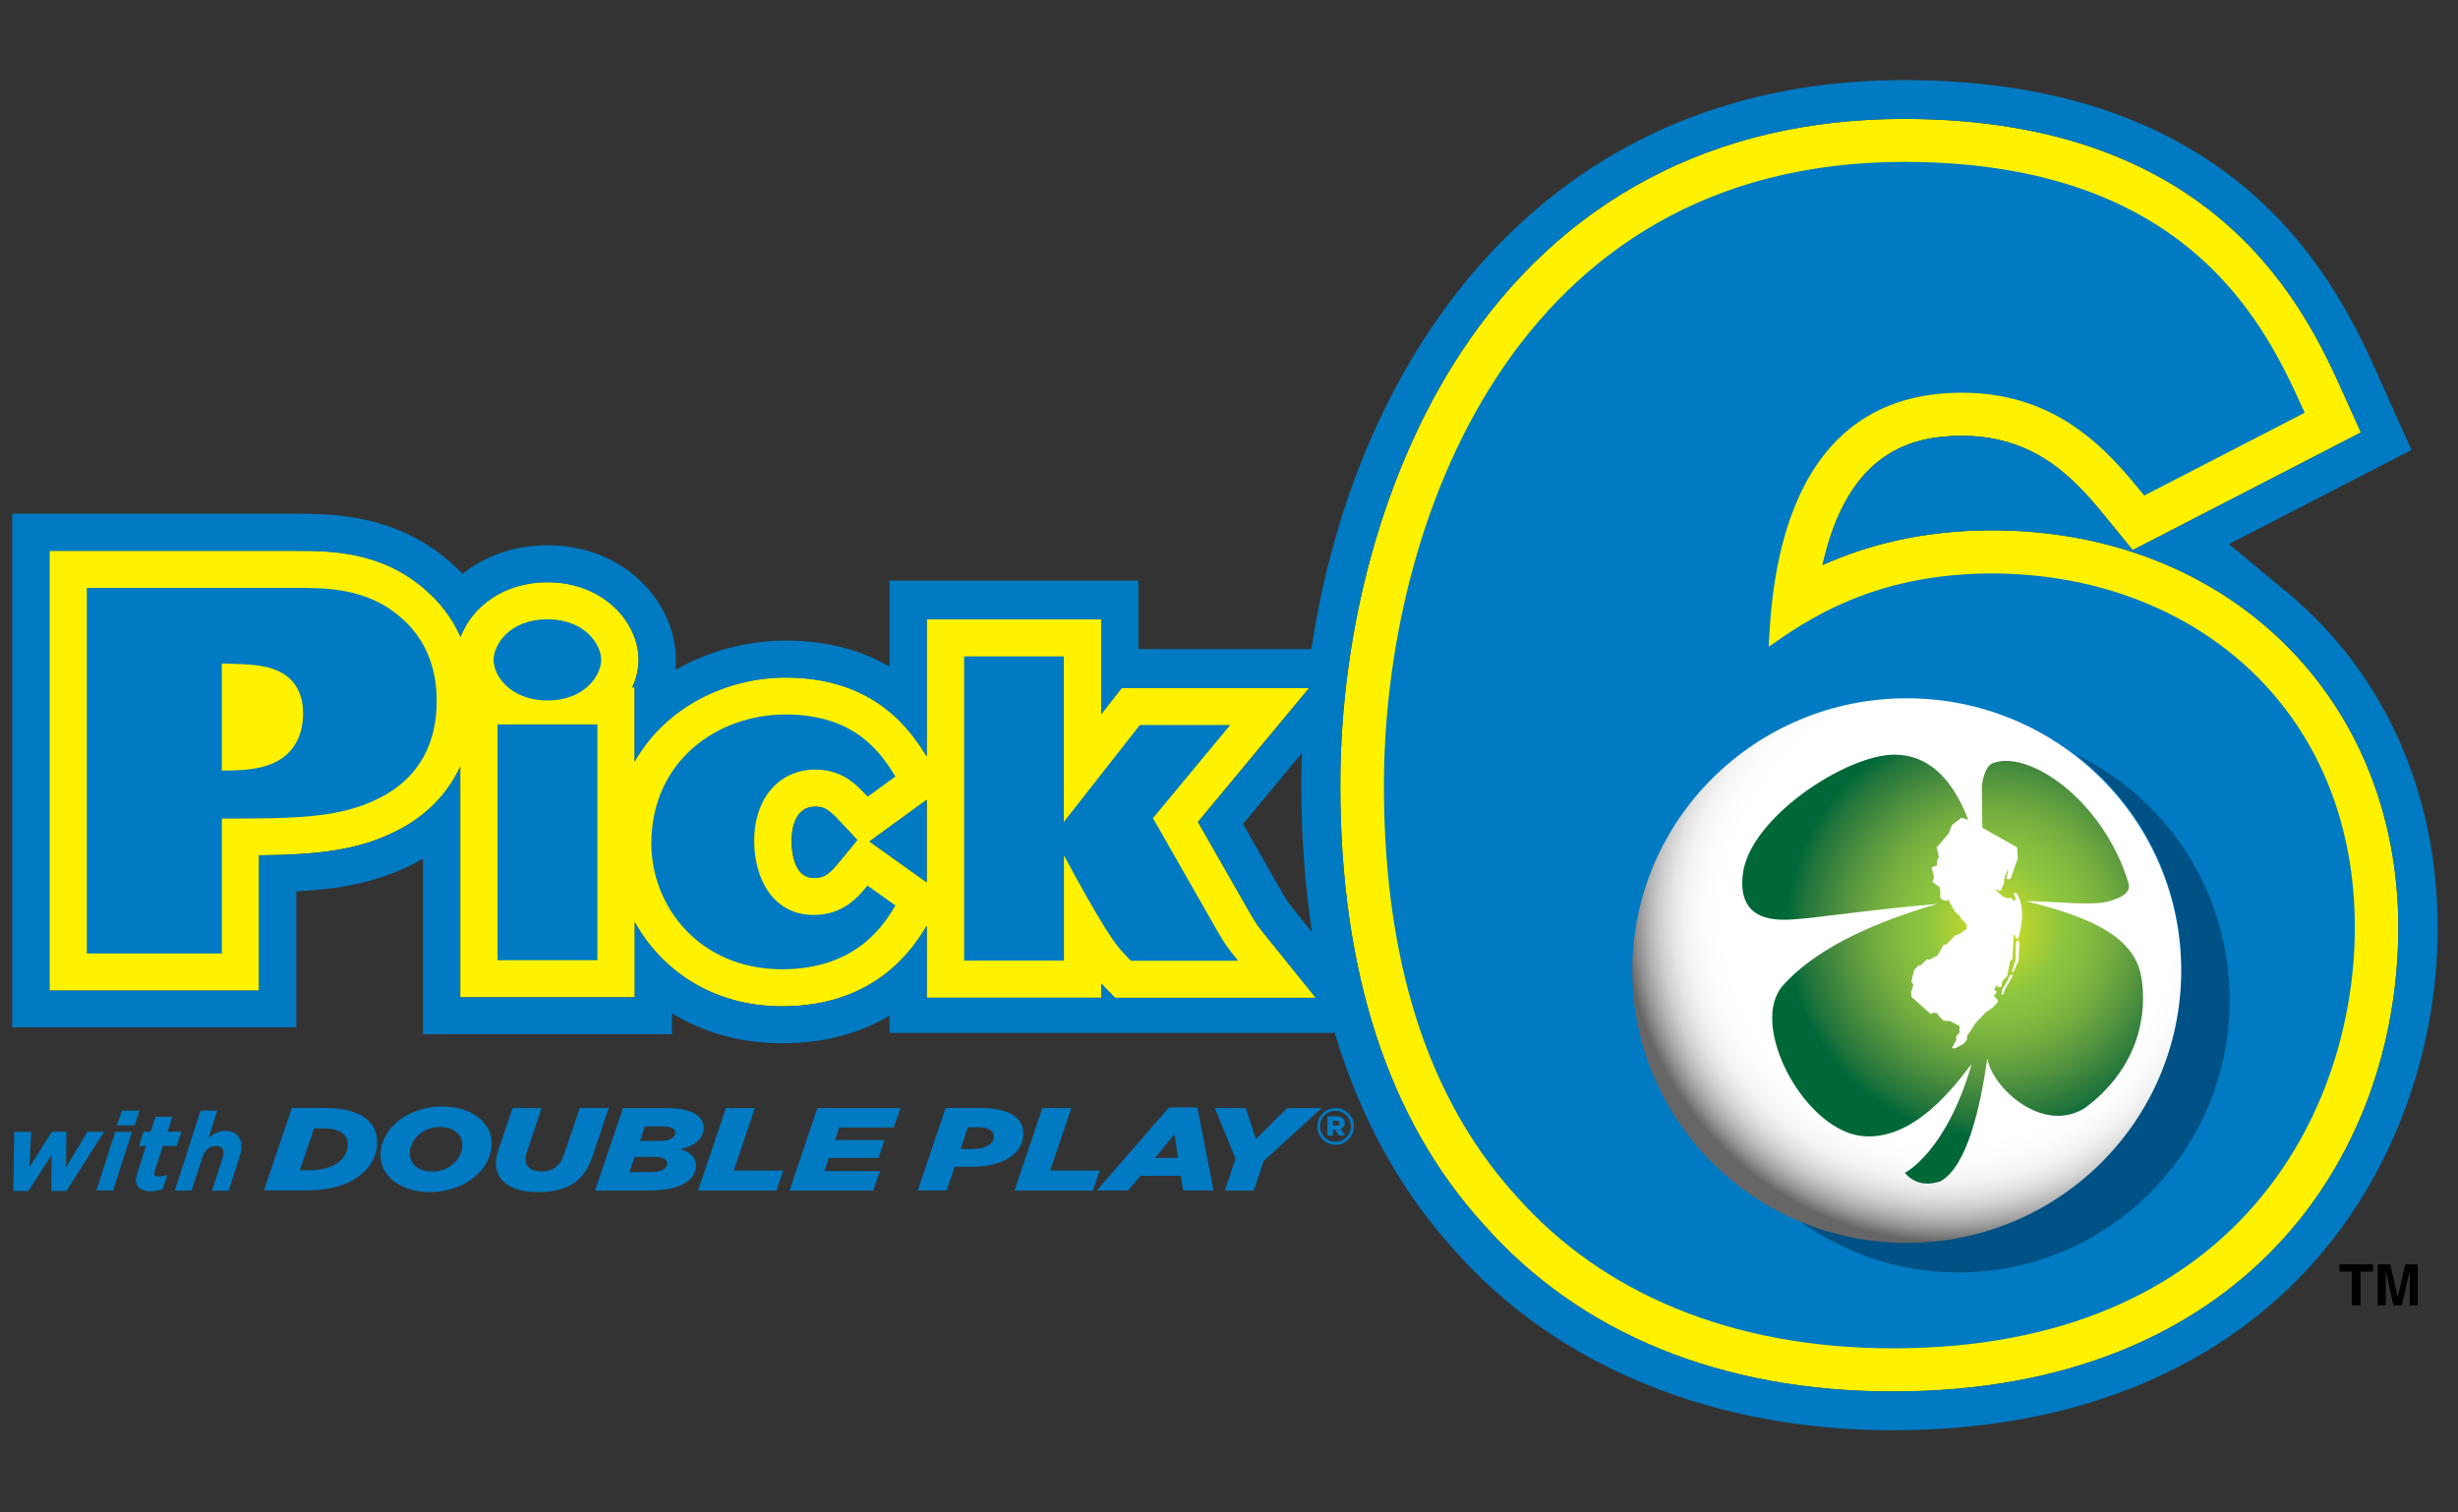 <svg width="78" height="48" viewBox="0 0 78 48" fill="none" xmlns="http://www.w3.org/2000/svg">
<rect x="0" y="0" width="78" height="48" fill="#333333" stroke="none"/>
<g clip-path="url(#clip0_2989_37890)">
<path d="M40.213 29.755C39.915 29.387 39.872 29.332 39.626 28.908C39.626 28.912 38.605 27.111 38.014 26.084C38.656 25.31 41.545 21.832 41.545 21.832H35.595C35.595 21.832 35.009 22.581 34.944 22.662V19.654H33.763H29.408V24.001C28.93 23.235 27.813 21.498 24.929 21.498C23.066 21.498 21.122 22.422 20.139 24.168V21.811H20.065C20.195 21.524 20.264 21.224 20.264 20.933C20.264 19.753 19.16 18.473 17.371 18.473C15.952 18.473 14.965 19.282 14.616 20.206C14.318 19.547 13.909 19.072 13.533 18.743C12.119 17.477 10.464 17.477 9.369 17.477H2.755H1.569V31.437H8.222V27.145C9.933 27.124 11.278 27.017 12.516 26.405C13.482 25.939 14.193 25.224 14.607 24.33V31.651H20.143V29.263C20.984 30.782 22.605 31.937 24.821 31.937C27.813 31.937 28.999 30.063 29.408 29.383V31.663H34.944V31.21C34.974 31.24 35 31.27 35.03 31.3L35.38 31.663H41.752L40.213 29.755ZM26.623 27.364C26.334 27.715 26.17 27.864 25.825 27.864C25.17 27.864 25.118 26.962 25.118 26.683C25.118 26.431 25.17 25.601 25.864 25.601C26.175 25.601 26.295 25.695 26.666 26.089C26.666 26.089 26.998 26.44 27.201 26.658C27.041 26.859 26.623 27.364 26.623 27.364ZM29.106 27.787C29.106 27.787 27.856 26.893 27.593 26.705C27.748 26.594 28.744 25.866 29.408 25.383V28.001L29.106 27.787Z" fill="#FFF200"/>
<path d="M60.067 44.16C54.621 44.16 50.125 42.32 47.064 38.842C44.063 35.539 42.532 30.855 42.532 24.929C42.532 19.915 43.916 14.922 46.331 11.23C49.521 6.353 54.389 3.773 60.412 3.773C70.449 3.773 73.213 9.921 74.389 12.548L74.92 13.724L67.677 17.459L66.952 16.569C65.961 15.35 64.723 13.831 62.257 13.831C60.679 13.831 58.644 14.315 57.834 17.934C59.166 17.335 60.934 16.83 63.206 16.83C70.682 16.83 76.106 22.131 76.106 29.434C76.106 36.763 71.147 44.16 60.067 44.16Z" fill="#FFF200"/>
<path d="M11.615 35.501C11.365 35.304 10.964 35.163 10.326 35.163H9.261L8.377 37.781H9.705C10.468 37.781 11.037 37.614 11.429 37.298C11.783 37.016 11.968 36.656 11.968 36.267C11.973 35.95 11.861 35.698 11.615 35.501ZM10.757 36.874C10.541 37.045 10.196 37.14 9.817 37.14H9.515L9.968 35.809H10.231C10.55 35.809 10.752 35.869 10.873 35.972C10.977 36.053 11.037 36.169 11.037 36.331C11.037 36.536 10.929 36.737 10.757 36.874Z" fill="#007AC2"/>
<path d="M14.034 35.116C12.891 35.116 12.072 35.86 12.072 36.656C12.072 37.323 12.706 37.832 13.641 37.832C14.784 37.832 15.603 37.088 15.603 36.292C15.603 35.625 14.969 35.116 14.034 35.116ZM13.723 37.182C13.258 37.182 13.003 36.934 13.003 36.6C13.003 36.211 13.378 35.766 13.952 35.766C14.417 35.766 14.672 36.014 14.672 36.348C14.672 36.737 14.301 37.182 13.723 37.182Z" fill="#007AC2"/>
<path d="M18.397 35.167L17.91 36.609C17.84 36.819 17.754 36.951 17.634 37.041C17.521 37.131 17.366 37.178 17.189 37.178C16.862 37.178 16.676 37.033 16.676 36.797C16.676 36.712 16.694 36.635 16.724 36.549L17.189 35.167H16.267L15.814 36.498C15.767 36.639 15.741 36.785 15.741 36.917C15.741 37.495 16.224 37.833 17.073 37.833C17.582 37.833 17.996 37.73 18.285 37.495C18.513 37.311 18.681 37.058 18.798 36.712L19.319 35.163H18.397V35.167Z" fill="#007AC2"/>
<path d="M22.329 35.796C22.329 35.462 22.036 35.167 21.139 35.167H19.768L18.884 37.785H20.591C21.613 37.785 22.087 37.443 22.087 36.989C22.087 36.72 21.88 36.549 21.587 36.468C22.053 36.373 22.329 36.125 22.329 35.796ZM20.665 37.199H19.975L20.139 36.716H20.768C21.035 36.716 21.173 36.788 21.173 36.921C21.173 37.088 20.979 37.199 20.665 37.199ZM20.927 36.211H20.311L20.462 35.749H21.031C21.307 35.749 21.428 35.826 21.428 35.946C21.428 36.108 21.255 36.211 20.927 36.211Z" fill="#007AC2"/>
<path d="M23.954 35.167H23.036L22.152 37.785H24.64L24.855 37.148H23.286L23.954 35.167Z" fill="#007AC2"/>
<path d="M25.054 37.785H27.714L27.921 37.165H26.162L26.304 36.75H27.878L28.067 36.181H26.498L26.632 35.783H28.365L28.576 35.167H25.937L25.054 37.785Z" fill="#007AC2"/>
<path d="M32.474 35.976C32.474 35.758 32.387 35.578 32.215 35.441C31.974 35.249 31.62 35.163 31.085 35.163H30.007L29.124 37.781H30.042L30.296 37.028H30.835C31.814 37.033 32.474 36.626 32.474 35.976ZM30.831 36.468H30.486L30.715 35.775H31.055C31.223 35.775 31.357 35.805 31.448 35.878C31.508 35.925 31.542 35.989 31.542 36.062C31.538 36.305 31.279 36.468 30.831 36.468Z" fill="#007AC2"/>
<path d="M33.327 37.148L33.995 35.167H33.077L32.193 37.785H34.681L34.897 37.148H33.327Z" fill="#007AC2"/>
<path d="M37.096 35.145L34.806 37.781H35.798L36.194 37.315H37.466L37.548 37.781H38.51L37.997 35.145H37.096ZM36.651 36.75L37.268 35.997L37.384 36.75H36.651Z" fill="#007AC2"/>
<path d="M40.846 35.167L39.855 36.147L39.531 35.167H38.548L39.208 36.771L38.867 37.785H39.786L40.101 36.848L41.937 35.167H40.846Z" fill="#007AC2"/>
<path d="M42.386 35.167C42.058 35.167 41.804 35.432 41.804 35.749V35.753C41.804 36.065 42.058 36.331 42.381 36.331C42.705 36.331 42.963 36.065 42.963 35.753V35.749C42.963 35.432 42.709 35.167 42.386 35.167ZM42.868 35.749C42.868 36.018 42.657 36.237 42.377 36.237C42.101 36.237 41.89 36.018 41.89 35.749V35.745C41.89 35.475 42.101 35.253 42.381 35.253C42.661 35.257 42.868 35.475 42.868 35.749Z" fill="#007AC2"/>
<path d="M42.675 35.638C42.675 35.574 42.657 35.531 42.618 35.497C42.575 35.454 42.506 35.428 42.411 35.428H42.123V36.04H42.295V35.852H42.368L42.493 36.04H42.687L42.541 35.826C42.627 35.792 42.675 35.728 42.675 35.638ZM42.506 35.646C42.506 35.689 42.472 35.719 42.411 35.719H42.299V35.569H42.411C42.468 35.569 42.506 35.595 42.506 35.646Z" fill="#007AC2"/>
<path d="M2.772 35.92L2.095 37.054L2.108 35.916H1.647L0.931 37.05L0.991 35.92H0.452L0.422 37.798H0.901L1.638 36.656L1.629 37.798H2.108L3.302 35.92H2.772Z" fill="#007AC2"/>
<path d="M3.057 37.781H3.587L4.19 35.92H3.66L3.057 37.781Z" fill="#007AC2"/>
<path d="M7.14 35.886C6.928 35.886 6.756 35.997 6.618 36.117L6.894 35.248H6.363L5.549 37.786H6.079L6.42 36.742C6.493 36.519 6.635 36.369 6.846 36.369C7.01 36.369 7.101 36.451 7.092 36.6C7.088 36.648 7.075 36.716 7.058 36.767L6.726 37.79H7.256L7.579 36.789C7.618 36.669 7.657 36.541 7.661 36.434C7.683 36.091 7.476 35.886 7.14 35.886Z" fill="#007AC2"/>
<path d="M4.898 37.238C4.898 37.216 4.906 37.182 4.915 37.152L5.169 36.369H5.609L5.756 35.916H5.316L5.471 35.441H4.936L4.781 35.916H4.557L4.41 36.369H4.635L4.363 37.212C4.337 37.293 4.32 37.37 4.315 37.443C4.303 37.648 4.453 37.807 4.777 37.807C4.919 37.807 5.057 37.781 5.165 37.73L5.311 37.281C5.221 37.319 5.122 37.34 5.036 37.34C4.936 37.349 4.893 37.306 4.898 37.238Z" fill="#007AC2"/>
<path d="M3.867 35.248L3.712 35.715H4.272L4.428 35.248H3.867Z" fill="#007AC2"/>
<path d="M2.755 18.657H9.373C10.364 18.657 11.671 18.657 12.749 19.624C13.809 20.544 13.857 21.776 13.857 22.268C13.857 23.53 13.344 24.698 11.986 25.353C10.727 25.977 9.274 25.977 7.04 25.977V30.26H2.755V18.657ZM7.036 24.454C7.614 24.454 8.295 24.437 8.791 24.159C9.356 23.864 9.619 23.291 9.619 22.632C9.619 22.174 9.468 21.532 8.726 21.254C8.364 21.109 7.933 21.075 7.04 21.057V24.454H7.036Z" fill="#007AC2"/>
<path d="M15.788 22.991H18.957V30.474H15.788V22.991ZM15.663 20.942C15.663 20.463 16.172 19.654 17.371 19.654C18.569 19.654 19.078 20.463 19.078 20.942C19.078 21.421 18.569 22.23 17.371 22.23C16.944 22.23 16.504 22.119 16.159 21.845C15.883 21.627 15.663 21.284 15.663 20.942Z" fill="#007AC2"/>
<path d="M28.416 28.737C28.072 29.31 27.205 30.761 24.817 30.761C22.169 30.761 20.669 28.737 20.669 26.778C20.669 24.125 22.79 22.675 24.929 22.675C27.162 22.675 27.964 23.92 28.416 24.643L27.533 25.285C27.149 24.874 26.718 24.425 25.864 24.425C24.747 24.425 23.933 25.314 23.933 26.684C23.933 27.873 24.523 29.037 25.821 29.037C26.744 29.037 27.214 28.489 27.528 28.104L28.416 28.737Z" fill="#007AC2"/>
<path d="M30.59 20.831H33.758V26.084L36.173 23.008H39.04L36.587 25.965L38.6 29.494C38.876 29.973 38.958 30.08 39.29 30.491H35.884C35.565 30.162 35.414 29.999 35.086 29.477C34.685 28.835 34.259 28.069 33.763 27.15V30.487H30.594V20.831H30.59Z" fill="#007AC2"/>
<path d="M25.869 25.601C25.174 25.601 25.123 26.431 25.123 26.683C25.123 26.962 25.174 27.864 25.83 27.864C26.175 27.864 26.338 27.71 26.627 27.364C26.627 27.364 27.046 26.859 27.209 26.658C27.007 26.44 26.675 26.089 26.675 26.089C26.3 25.695 26.179 25.601 25.869 25.601Z" fill="#007AC2"/>
<path d="M29.106 27.787L29.404 28.001V25.383C28.744 25.866 27.744 26.594 27.589 26.705C27.856 26.893 29.106 27.787 29.106 27.787Z" fill="#007AC2"/>
<path d="M72.592 18.811L70.733 17.267L72.885 16.159C73.26 15.966 75.178 14.978 76.524 14.281L75.523 12.047C74.252 9.202 71.268 2.541 60.412 2.541C49.025 2.541 43.015 11.256 41.614 20.6H36.125V18.426H28.227V21.156C27.412 20.681 26.343 20.33 24.933 20.33C23.73 20.33 22.497 20.647 21.428 21.263C21.441 21.156 21.449 21.045 21.449 20.938C21.449 19.192 19.893 17.305 17.375 17.305C16.276 17.305 15.361 17.665 14.68 18.212C14.564 18.088 14.443 17.977 14.327 17.874C12.576 16.308 10.494 16.304 9.373 16.304H2.755H0.388V32.605H9.403V28.288C10.74 28.219 11.891 28.023 13.029 27.462C13.163 27.398 13.292 27.325 13.421 27.252V32.823H21.324V32.16C22.29 32.75 23.463 33.109 24.821 33.109C26.119 33.109 27.257 32.814 28.227 32.232V32.78H42.355C43.162 35.462 44.421 37.764 46.141 39.664C49.409 43.364 54.354 45.392 60.075 45.392C65.564 45.392 70.104 43.63 73.204 40.301C75.843 37.465 77.356 33.507 77.356 29.439C77.347 25.139 75.657 21.366 72.592 18.811ZM41.635 29.584L41.135 28.964C40.855 28.617 40.851 28.609 40.652 28.266C40.657 28.271 40.006 27.133 39.445 26.149C39.717 25.823 40.48 24.899 41.312 23.902C41.299 24.245 41.295 24.587 41.295 24.929C41.295 26.572 41.411 28.121 41.635 29.584ZM35.38 31.663L35.03 31.3C35 31.27 34.97 31.24 34.944 31.21V31.663H29.408V29.383C28.999 30.063 27.813 31.937 24.821 31.937C22.605 31.937 20.984 30.782 20.143 29.263V31.651H14.603V24.33C14.189 25.224 13.477 25.939 12.512 26.405C11.278 27.017 9.929 27.128 8.217 27.145V31.437H1.569V17.485H2.75H9.369C10.464 17.485 12.119 17.485 13.533 18.751C13.909 19.081 14.318 19.556 14.616 20.215C14.96 19.291 15.948 18.482 17.371 18.482C19.155 18.482 20.264 19.757 20.264 20.942C20.264 21.237 20.195 21.537 20.065 21.819H20.139V24.176C21.122 22.427 23.066 21.507 24.929 21.507C27.813 21.507 28.925 23.239 29.408 24.009V19.658H33.763H34.944V22.666C35.009 22.585 35.595 21.836 35.595 21.836H41.549C41.549 21.836 38.66 25.314 38.018 26.089C38.605 27.116 39.631 28.917 39.631 28.912C39.872 29.336 39.919 29.392 40.217 29.759L41.752 31.668H35.38V31.663ZM60.067 44.16C54.621 44.16 50.125 42.321 47.064 38.842C44.063 35.539 42.532 30.855 42.532 24.929C42.532 19.915 43.916 14.922 46.331 11.23C49.521 6.353 54.389 3.773 60.412 3.773C70.449 3.773 73.213 9.921 74.389 12.548L74.92 13.725L67.677 17.459L66.952 16.57C65.961 15.35 64.723 13.831 62.257 13.831C60.679 13.831 58.644 14.315 57.834 17.934C59.166 17.335 60.934 16.831 63.206 16.831C70.682 16.831 76.106 22.131 76.106 29.434C76.106 36.763 71.147 44.16 60.067 44.16Z" fill="#007AC2"/>
<path d="M68.043 15.727C66.995 14.444 65.4 12.463 62.257 12.463C56.626 12.463 56.225 18.401 56.126 20.527C57.321 19.684 59.463 18.2 63.206 18.2C69.487 18.2 74.726 22.41 74.726 29.435C74.726 35.27 70.984 42.791 60.067 42.791C54.979 42.791 50.845 41.059 48.103 37.944C44.908 34.432 43.916 29.631 43.916 24.93C43.916 16.767 47.952 5.138 60.42 5.138C69.543 5.138 71.936 10.43 73.135 13.1L68.043 15.727Z" fill="#007AC2"/>
<path d="M51.616 43.274L51.595 43.283C51.595 43.283 51.612 43.279 51.616 43.274Z" fill="#0F7AC0"/>
<path d="M74.907 41.427H74.635V40.357H74.239V40.126H75.304V40.357H74.907V41.427Z" fill="black"/>
<path d="M76.722 41.427H76.468V40.34H76.463L76.218 41.427H75.95L75.709 40.34V41.427H75.45V40.126H75.851L76.088 41.153H76.093L76.325 40.126H76.722V41.427Z" fill="black"/>
<path d="M65.887 23.95C67.918 25.537 69.22 27.993 69.22 30.756C69.22 35.54 65.31 39.42 60.489 39.42C59.286 39.42 58.144 39.18 57.101 38.744C58.519 39.771 60.257 40.383 62.141 40.383C66.896 40.383 70.755 36.515 70.755 31.741C70.755 28.309 68.767 25.349 65.887 23.95Z" fill="#005185"/>
<path d="M60.507 39.445C65.317 39.445 69.216 35.576 69.216 30.803C69.216 26.03 65.317 22.161 60.507 22.161C55.697 22.161 51.797 26.03 51.797 30.803C51.797 35.576 55.697 39.445 60.507 39.445Z" fill="url(#paint0_radial_2989_37890)"/>
<path d="M64.288 28.6C65.387 28.609 66.388 28.767 66.965 28.592C67.517 28.425 67.603 28.228 67.539 28.014C66.741 25.387 64.361 23.77 63.231 24.224C62.956 24.335 62.891 24.934 62.891 24.934C62.891 24.934 62.887 26.735 62.986 28.296C62.839 27.052 62.279 23.95 60.119 23.95C58.579 23.95 55.505 25.965 55.303 27.757C55.13 29.28 56.394 29.216 56.976 29.174C57.605 29.131 59.355 28.87 61.485 28.686C59.093 29.375 57.493 30.256 56.583 31.27C55.467 32.511 57.252 35.882 59.11 36.057C60.968 36.233 62.412 33.884 62.563 33.785C61.744 36.592 60.446 37.221 60.446 37.221C60.86 37.713 61.399 37.542 61.567 37.495C62.421 37.041 62.856 35.099 63.063 33.572C63.18 34.466 64.788 36.019 66.163 35.163C67.922 33.85 68.129 32.117 67.957 31.047C67.767 29.794 66.487 29.135 64.288 28.6Z" fill="url(#paint1_radial_2989_37890)"/>
<path d="M61.529 27.197L61.455 26.897L61.839 26.448L61.938 26.187L62.24 25.952L62.46 26.02L64.012 26.893L64.029 27.248L63.805 27.881L63.727 27.911L63.654 27.877L63.676 27.855L63.723 27.633L63.71 27.56L63.697 27.646L63.615 27.838L63.585 28.052L63.503 28.241L63.434 28.275L63.374 28.211L63.348 28.262L63.559 28.454L63.736 28.519L63.758 28.489H63.805L63.913 28.591L63.96 28.561L63.956 28.484L63.891 28.343L63.995 28.348C63.995 28.348 64.348 28.784 64.038 29.802L63.96 29.759L63.934 29.665H63.9L63.861 30.435L63.783 30.508L63.697 30.966L63.525 31.163L63.52 31.304L63.421 31.338L63.365 31.261L63.279 31.398L63.365 31.479L63.266 31.616L63.339 31.659V31.689L63.4 31.727L63.387 31.817L63.249 31.967L63.012 32.13L62.697 32.459L62.421 32.883V32.989L62.313 33.126L62.046 33.267H61.938L62.076 33.015V32.883L62.179 32.776V32.562L61.878 32.403L61.662 32.391L61.447 32.142L61.334 32.147L61.266 32.181L60.658 31.637L60.645 31.483L60.718 31.261L60.653 31.154L60.739 30.795L60.869 30.645L60.955 30.632L61.153 30.444L61.222 30.461L61.49 30.32L61.675 29.986L61.779 29.965L62.029 29.699L62.205 29.627L62.412 29.477L62.408 29.34L62.236 29.16L62.197 29.079L62.041 28.938L61.852 28.613L61.83 28.54L61.783 28.587L61.671 28.578L61.572 28.493V28.275L61.541 28.142L61.322 27.992L61.373 27.838L61.296 27.526L61.464 27.466L61.472 27.291L61.529 27.197Z" fill="white"/>
<path d="M64.016 29.836L63.973 29.905L63.956 30.478L63.835 30.855L63.891 30.846L64.059 30.491L64.081 29.905L64.016 29.836Z" fill="white"/>
<path d="M63.887 30.94H63.788L63.706 31.116L63.546 31.39L63.52 31.467L63.516 31.561L63.559 31.569L63.594 31.497L63.624 31.402L63.887 30.94Z" fill="white"/>
</g>
<defs>
<radialGradient id="paint0_radial_2989_37890" cx="0" cy="0" r="1" gradientUnits="userSpaceOnUse" gradientTransform="translate(61.825 29.075) rotate(-19.493) scale(11.867 12.033)">
<stop offset="0.335" stop-color="white"/>
<stop offset="0.597" stop-color="white"/>
<stop offset="0.657" stop-color="#FCFCFC"/>
<stop offset="0.7" stop-color="#F3F3F3"/>
<stop offset="0.737" stop-color="#E4E4E4"/>
<stop offset="0.77" stop-color="#CECECE"/>
<stop offset="0.802" stop-color="#B1B1B1"/>
<stop offset="0.831" stop-color="#8F8F8F"/>
<stop offset="0.859" stop-color="#676767"/>
<stop offset="0.86" stop-color="#666666"/>
</radialGradient>
<radialGradient id="paint1_radial_2989_37890" cx="0" cy="0" r="1" gradientUnits="userSpaceOnUse" gradientTransform="translate(63.287 29.489) scale(6.603 6.611)">
<stop offset="0.019" stop-color="#D7DF23"/>
<stop offset="0.326" stop-color="#8DC63F"/>
<stop offset="0.436" stop-color="#85BD3F"/>
<stop offset="0.57" stop-color="#73AD3F"/>
<stop offset="0.716" stop-color="#56953F"/>
<stop offset="0.926" stop-color="#1F733B"/>
<stop offset="1" stop-color="#006838"/>
</radialGradient>
<clipPath id="clip0_2989_37890">
<rect width="78" height="43" fill="white" transform="translate(0.004 2.5)"/>
</clipPath>
</defs>
</svg>
